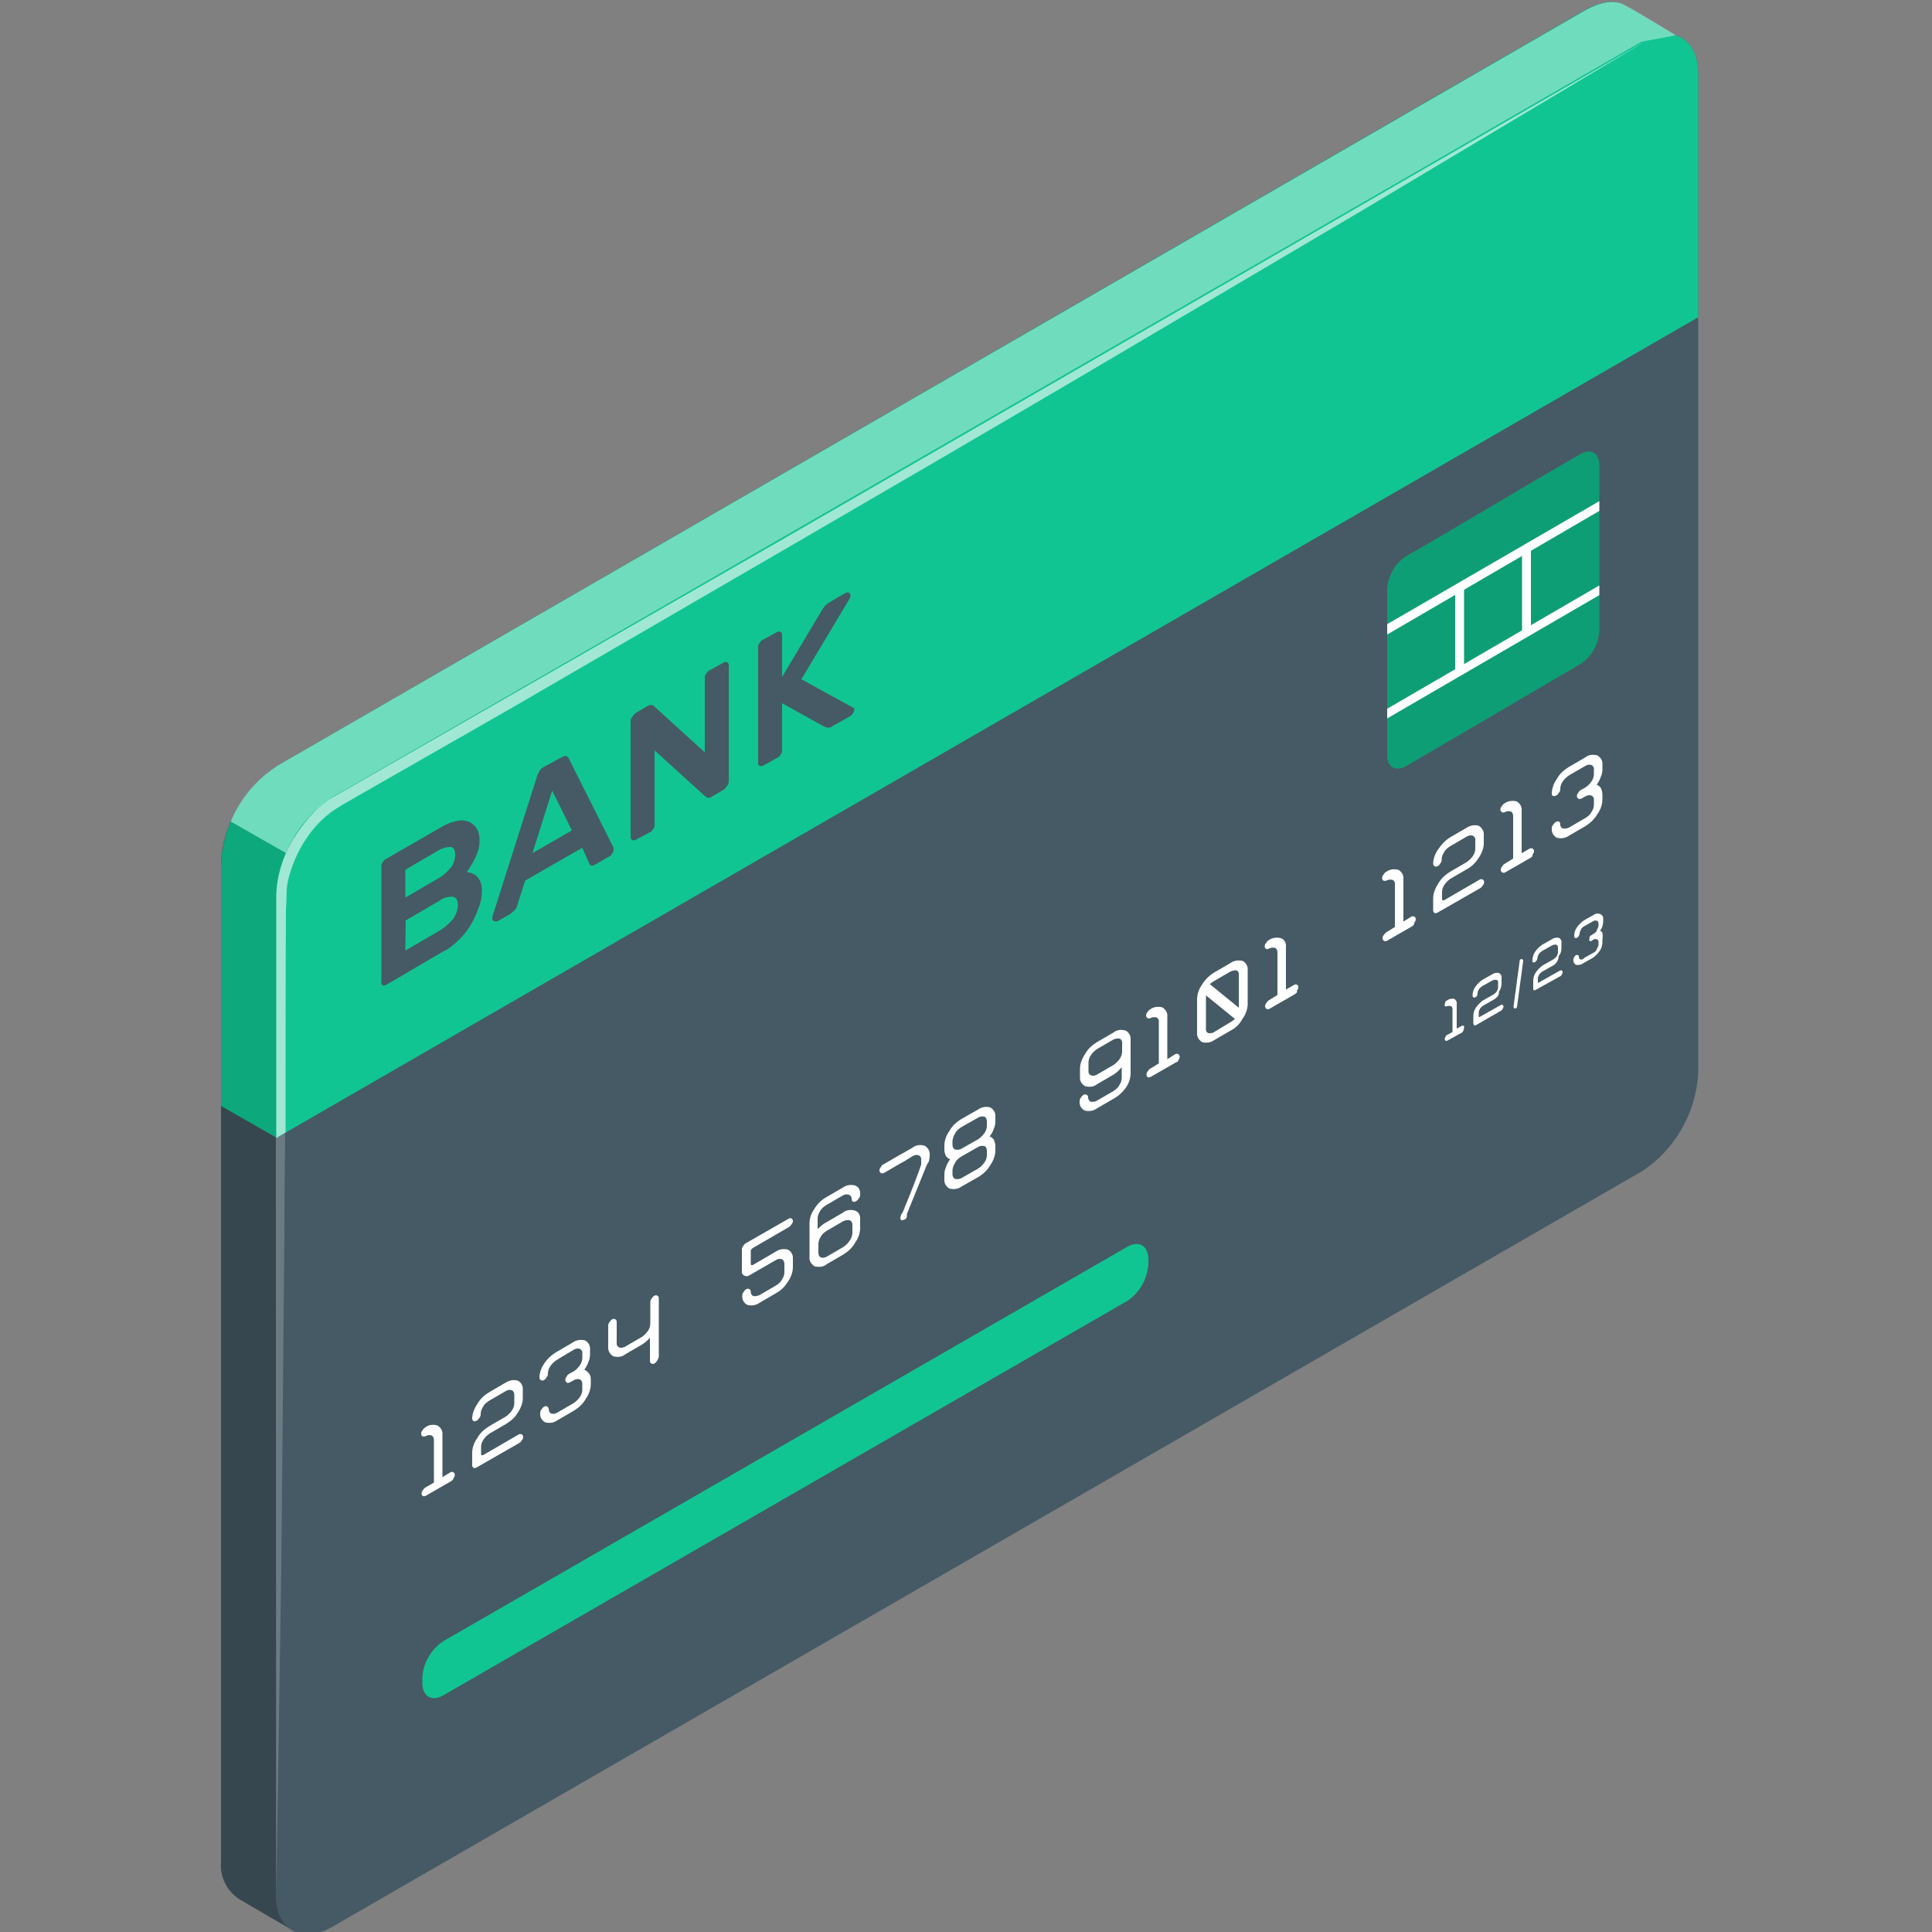 <?xml version="1.0" encoding="utf-8"?>
<!-- Generator: Adobe Illustrator 28.2.0, SVG Export Plug-In . SVG Version: 6.00 Build 0)  -->
<svg version="1.1" id="Layer_1" xmlns="http://www.w3.org/2000/svg" xmlns:xlink="http://www.w3.org/1999/xlink" x="0px" y="0px"
	 viewBox="0 0 500 500" style="enable-background:new 0 0 500 500;" xml:space="preserve">
<rect x="0" y="0" width="500" height="500" fill="#808080" stroke="none"/>
<style type="text/css">
	.st0{fill:#37474F;}
	.st1{fill:#455A64;}
	.st2{fill:#11C593;}
	.st3{opacity:0.4;fill:#FFFFFF;enable-background:new    ;}
	.st4{fill:#FFFFFF;}
	.st5{clip-path:url(#SVGID_00000091006139150788749420000016031536056064016315_);}
	.st6{opacity:0.2;enable-background:new    ;}
	.st7{opacity:0.15;enable-background:new    ;}
	.st8{opacity:0.2;fill:#FFFFFF;enable-background:new    ;}
	.st9{opacity:0.5;fill:#FFFFFF;enable-background:new    ;}
	.st10{opacity:0.6;fill:#FFFFFF;enable-background:new    ;}
</style>
<g id="freepik--Card--inject-2">
	<g id="freepik--card--inject-2">
		<path class="st0" d="M57.2,223.6v258.2c-0.4,3.9,1.6,7.8,4.9,9.8c3,1.8,13.7,8,13.7,8s-4.4-9.4-4.4-9.6V294.5v-62.7
			c0.6-10.4,6-19.8,14.7-25.4L424.8,10.8l8.7-1.7c0,0-9.9-6.1-13.4-7.9c-2.5-1.3-6-0.7-9.7,1.3L71.9,198.1
			C63.2,203.8,57.7,213.2,57.2,223.6z"/>
		<path class="st1" d="M71.4,490.1c0,0.1,0,0.2,0,0.4c0,9.1,6.7,12.7,14.7,8.1l338.7-195.4c8.7-5.6,14.1-15.2,14.7-25.4V19.3
			c0-9.3-6.4-13-14.5-8.7l-0.4,0.1L86.2,206.3c-8.7,5.6-14.2,15.2-14.7,25.4v62.7L71.4,490.1z"/>
		<path class="st2" d="M71.5,231.8v62.7l368-212.4V19.3c0-9.3-6.4-13-14.5-8.7l-0.4,0.1L86.2,206.3C77.5,212,72,221.4,71.5,231.8z"
			/>
		<path class="st2" d="M57.2,223.6v62.6l14.3,8.2v-62.7c0.6-10.4,6-19.8,14.7-25.4L424.8,10.8l8.7-1.7c0,0-9.9-6.1-13.4-7.9
			c-2.5-1.3-6-0.7-9.7,1.3L71.9,198.1C63.2,203.8,57.7,213.2,57.2,223.6z"/>
		<path class="st3" d="M433.7,9.1c0,0-9.9-6.1-13.4-7.9c-2.5-1.3-6-0.7-9.7,1.3L71.9,198.1c-5.5,3.5-9.7,8.5-12.2,14.5l14.3,8.2
			c2.5-6,6.7-11.1,12.2-14.6L424.8,10.8C424.8,10.8,433.6,9.2,433.7,9.1z"/>
		<path class="st1" d="M99.9,254.9c-0.2,0.1-0.6,0.2-0.8,0.1c-0.2-0.1-0.5-0.4-0.4-0.7v-30.1c0-0.4,0.1-0.8,0.4-1.1
			c0.2-0.4,0.5-0.7,0.8-0.8l13.7-7.9c1.6-1,3.2-1.7,5-2c1.1-0.2,2.3,0,3.2,0.5c0.8,0.5,1.4,1.1,1.8,1.9c0.4,0.8,0.5,1.8,0.5,2.7
			s-0.1,1.9-0.4,2.7c-0.2,0.8-0.6,1.6-1,2.4c-0.4,0.7-0.7,1.3-1.1,1.9c-0.2,0.5-0.6,0.8-0.8,1.2c1.1,0.1,2,0.5,2.7,1.2
			c1,1.1,1.3,2.4,1.2,3.8c0,1.3-0.2,2.6-0.7,3.9c-0.5,1.4-1.1,2.9-1.9,4.3c-0.8,1.4-1.9,2.9-3.1,4.1c-1.3,1.3-2.7,2.5-4.4,3.3
			L99.9,254.9z M117.8,221.2c0-1.2-0.4-1.9-1.1-2c-1.3,0-2.5,0.4-3.6,1.1l-8.2,4.8v7.2l8.2-4.8c1.4-0.7,2.6-1.8,3.6-3
			C117.4,223.6,117.8,222.4,117.8,221.2L117.8,221.2z M104.9,246l8.6-5c1.4-0.8,2.7-1.9,3.8-3.2c0.7-1.1,1.2-2.3,1.2-3.6
			c0-1.2-0.4-1.9-1.2-2.1c-1.3-0.1-2.6,0.2-3.7,1.1l-8.6,5L104.9,246z"/>
		<path class="st1" d="M145.5,195.9c0.5-0.2,0.8-0.4,1.1-0.2c0.4,0.2,0.6,0.5,0.7,0.8l11.5,22.9c0,0.1,0,0.2,0,0.4
			c0,0.4-0.1,0.7-0.4,1.1c-0.2,0.4-0.5,0.7-0.8,0.8l-3.3,1.9c-0.6,0.4-1.1,0.5-1.3,0.4c-0.2-0.1-0.4-0.2-0.5-0.5l-1.8-4.1l-14.8,8.5
			l-2,6.3c-0.1,0.4-0.2,0.7-0.5,1.1c-0.4,0.5-0.8,0.8-1.3,1.2l-3.3,1.9c-0.2,0.1-0.6,0.1-1,0c-0.2-0.1-0.4-0.4-0.4-0.7
			c0-0.1,0-0.2,0-0.4l11.5-36.1c0.1-0.6,0.4-1.1,0.7-1.6c0.2-0.5,0.6-0.8,1.1-1.1L145.5,195.9z M148,214.9l-5.1-10.3l-5.1,16.2
			L148,214.9z"/>
		<path class="st1" d="M184.2,206.2c-0.4,0.2-0.8,0.4-1.2,0.2c-0.2-0.1-0.4-0.2-0.6-0.4l-13-11.8v19.3c0,0.4-0.1,0.8-0.4,1.1
			c-0.2,0.4-0.5,0.7-0.8,0.8l-3.8,2c-0.2,0.1-0.6,0.1-0.8,0c-0.2-0.1-0.4-0.4-0.4-0.7v-30c0-0.4,0.1-0.8,0.4-1.1
			c0.2-0.4,0.5-0.7,0.8-1l3.2-1.9c0.4-0.2,0.8-0.4,1.2-0.2c0.2,0.1,0.5,0.1,0.6,0.4l13,11.8v-19.3c0-0.4,0.1-0.8,0.4-1.1
			c0.2-0.4,0.5-0.7,0.8-0.8l3.8-2.1c0.2-0.1,0.6-0.1,0.8,0c0.2,0.1,0.4,0.4,0.4,0.7v30.1c0,0.4-0.1,0.8-0.4,1.1
			c-0.2,0.4-0.5,0.7-0.8,1L184.2,206.2z"/>
		<path class="st1" d="M220.7,183.1c0.1,0,0.2,0.1,0.4,0.2c0,0.1,0,0.1,0,0.2c0,0.4-0.1,0.8-0.4,1.1c-0.2,0.4-0.5,0.7-0.8,0.8
			l-4.4,2.5c-0.5,0.4-1,0.5-1.4,0.4l-0.7-0.2l-11-6.1v12.2c0,0.4-0.1,0.8-0.4,1.1c-0.2,0.4-0.5,0.7-0.8,0.8l-3.8,2.1
			c-0.2,0.1-0.6,0.1-0.8,0c-0.2,0-0.4-0.4-0.4-0.7v-30c0-0.4,0.1-0.8,0.4-1.1c0.2-0.4,0.5-0.7,0.8-0.8l3.8-2.1
			c0.2-0.1,0.6-0.1,0.8,0c0.2,0.1,0.4,0.4,0.4,0.7v11l10.2-17.1c0.2-0.5,0.6-0.8,0.8-1.2c0.4-0.4,0.7-0.7,1.2-1l4.3-2.5
			c0.2-0.1,0.6-0.1,0.8,0c0.2,0.1,0.5,0.4,0.4,0.7c0,0.4-0.1,0.6-0.2,0.8l-12.5,20.9L220.7,183.1z"/>
		<path class="st4" d="M116.8,383.3l-6.6,3.8c-0.2,0.1-0.5,0.2-0.7,0.1c-0.2-0.1-0.4-0.4-0.4-0.6c0-0.4,0.1-0.7,0.4-1
			c0.2-0.4,0.5-0.6,0.7-0.7l2.1-1.2v-11c0-0.6-0.2-1-0.6-1.2c-0.5-0.2-1.1-0.1-1.6,0.2l0,0c-0.2,0.1-0.5,0.1-0.7,0
			c-0.2,0-0.4-0.2-0.4-0.6c0-0.4,0.1-0.7,0.4-1c0.2-0.4,0.5-0.6,0.7-0.7l0,0c0.8-0.7,2-0.8,3.1-0.5c0.8,0.5,1.4,1.3,1.3,2.4v11
			l2.1-1.3c0.2-0.1,0.5-0.1,0.7,0c0.2,0.1,0.4,0.4,0.4,0.6c0,0.4-0.1,0.7-0.4,1C117.4,382.8,117.2,383,116.8,383.3z"/>
		<path class="st4" d="M131,368.5l-4.3,2.5c-0.6,0.4-1.2,1-1.6,1.6c-0.4,0.6-0.6,1.2-0.6,1.9v1.7c0,0.1,0,0.2,0.1,0.4
			c0.1,0,0.2,0,0.4,0l9.3-5.4c0.2-0.1,0.5-0.1,0.7,0c0.2,0.1,0.4,0.4,0.4,0.6c0,0.4-0.1,0.7-0.4,1c-0.2,0.4-0.5,0.6-0.7,0.7l-11,6.3
			c-0.2,0.1-0.5,0.2-0.7,0.1c-0.2-0.1-0.4-0.4-0.4-0.6v-3.3c0-1.3,0.5-2.7,1.3-3.8c0.7-1.3,1.8-2.3,3.1-3.1l4.3-2.5
			c0.6-0.4,1.2-1,1.6-1.6c0.4-0.6,0.6-1.2,0.6-1.9v-2.1c0-0.5-0.2-1-0.6-1.2c-0.5-0.2-1.1-0.1-1.6,0.2l-4.3,2.5
			c-0.6,0.4-1.2,0.8-1.6,1.6c-0.4,0.6-0.6,1.2-0.6,1.9c0,0.4-0.1,0.7-0.4,1c-0.2,0.4-0.5,0.6-0.7,0.7c-0.2,0.1-0.5,0.2-0.7,0.1
			c-0.2-0.1-0.4-0.4-0.4-0.6c0-1.3,0.5-2.6,1.3-3.8c0.7-1.3,1.8-2.3,3.1-3.1l4.3-2.5c1-0.6,2-0.8,3.1-0.5c0.8,0.4,1.4,1.3,1.3,2.4
			v2.1c0,1.3-0.5,2.6-1.3,3.8C133.3,366.8,132.3,367.7,131,368.5z"/>
		<path class="st4" d="M152.9,357v1.2c0,1.3-0.5,2.7-1.3,3.8c-0.7,1.3-1.8,2.3-3.1,3.1l-4.3,2.5c-0.8,0.6-2,0.8-3.1,0.5
			c-0.8-0.4-1.4-1.3-1.3-2.4c0-0.4,0.1-0.7,0.4-1c0.2-0.4,0.5-0.6,0.7-0.7c0.2-0.1,0.5-0.1,0.7,0c0.2,0.1,0.4,0.4,0.4,0.6
			c0,0.5,0.2,1,0.6,1.2c0.5,0.2,1.1,0.1,1.6-0.2l4.3-2.5c0.6-0.4,1.2-1,1.6-1.6c0.4-0.6,0.6-1.2,0.6-1.9v-1.4c0-0.6-0.2-1-0.6-1.2
			c-0.5-0.2-1.1-0.1-1.6,0.2l-1.1,0.6c-0.4,0.1-0.6,0.2-0.7,0c-0.2-0.1-0.4-0.4-0.4-0.6c0-0.4,0.1-0.7,0.4-1
			c0.1-0.4,0.5-0.6,0.7-0.7l1.1-0.6c0.6-0.4,1.2-1,1.6-1.6c0.4-0.6,0.6-1.2,0.6-1.9v-1.1c0.1-0.5-0.2-1-0.6-1.2
			c-0.5-0.2-1.1-0.1-1.6,0.2L144,352c-0.6,0.4-1.2,1-1.6,1.6c-0.4,0.6-0.6,1.2-0.6,1.9c0,0.4-0.1,0.7-0.4,1
			c-0.2,0.4-0.5,0.6-0.7,0.7c-0.2,0.1-0.5,0.1-0.7,0c-0.2-0.1-0.4-0.4-0.4-0.6c0-1.3,0.5-2.7,1.3-3.8c0.8-1.2,1.8-2.1,3.1-2.9
			l4.3-2.5c0.8-0.6,2-0.8,3.1-0.5c0.8,0.4,1.4,1.3,1.3,2.4v1.1c0,0.7-0.1,1.4-0.4,2c-0.2,0.7-0.6,1.4-1.1,2.1
			c0.5,0.1,0.8,0.5,1.1,0.8C152.8,355.8,152.9,356.4,152.9,357z"/>
		<path class="st4" d="M170,352.2c-0.2,0.4-0.5,0.6-0.7,0.7c-0.2,0.1-0.5,0.1-0.7,0c-0.2-0.1-0.4-0.4-0.4-0.6v-6.1
			c-0.6,0.7-1.3,1.3-2.1,1.8l-4.3,2.5c-0.8,0.7-2,0.8-3.1,0.5c-0.8-0.5-1.4-1.4-1.3-2.4v-5.5c0-0.4,0.1-0.7,0.4-1
			c0.2-0.4,0.5-0.6,0.7-0.7c0.2-0.1,0.5-0.1,0.7,0c0.2,0.1,0.4,0.4,0.4,0.6v5.5c-0.1,0.5,0.2,1,0.6,1.2c0.5,0.2,1.1,0.1,1.6-0.2
			l4.3-2.5c0.6-0.4,1.2-1,1.6-1.6s0.6-1.2,0.6-1.9v-5.5c0-0.4,0.1-0.7,0.4-1c0.2-0.4,0.5-0.6,0.7-0.7c0.2-0.1,0.5-0.1,0.7,0
			c0.2,0.1,0.4,0.4,0.4,0.6v15.3C170.3,351.6,170.2,352,170,352.2z"/>
		<path class="st4" d="M194.3,327c0,0.1,0,0.2,0.1,0.4c0.1,0,0.2,0,0.4,0l6-3.5c0.8-0.6,2-0.8,3.1-0.5c0.8,0.4,1.4,1.3,1.3,2.4v2.1
			c0,1.3-0.5,2.7-1.3,3.8c-0.7,1.2-1.8,2.3-3.1,3l-4.3,2.5c-0.8,0.6-2,0.8-3.1,0.5c-0.8-0.4-1.4-1.3-1.3-2.4c0-0.4,0.1-0.7,0.4-1
			c0.2-0.4,0.5-0.6,0.7-0.7c0.2-0.1,0.5-0.1,0.7,0c0.2,0.1,0.4,0.4,0.4,0.6c-0.1,0.5,0.2,1,0.6,1.2c0.5,0.1,1.1,0,1.6-0.2l4.3-2.5
			c0.6-0.4,1.2-0.8,1.6-1.6c0.4-0.6,0.6-1.2,0.6-1.9v-2.1c0-0.5-0.2-1-0.6-1.2c-0.5-0.2-1.1-0.1-1.6,0.2l-6.6,3.8
			c-0.5,0.4-1.1,0.5-1.6,0.2c-0.5-0.2-0.7-0.7-0.6-1.2v-5.5c0-0.4,0.1-0.7,0.4-1c0.2-0.4,0.5-0.6,0.7-0.7l11-6.3
			c0.2-0.1,0.5-0.2,0.7-0.1c0.2,0.1,0.4,0.4,0.4,0.6c0,0.4-0.1,0.7-0.4,1c-0.2,0.4-0.5,0.6-0.7,0.7l-9.3,5.4
			c-0.1,0.1-0.2,0.2-0.4,0.4c-0.1,0.1-0.1,0.4-0.1,0.5L194.3,327z"/>
		<path class="st4" d="M213.9,316.3l4.3-2.5c0.8-0.7,2-0.8,3.1-0.5c1,0.4,1.4,1.3,1.3,2.4v2.1c0,1.4-0.5,2.7-1.3,3.8
			c-0.7,1.3-1.8,2.3-3.1,3.1l-4.3,2.5c-0.8,0.7-2,0.8-3.1,0.5c-0.8-0.5-1.4-1.3-1.3-2.4v-8.7c0-1.4,0.5-2.7,1.3-3.8
			c0.7-1.2,1.8-2.3,3.1-3l4.3-2.5c0.8-0.6,2-0.8,3.1-0.5c1,0.4,1.4,1.3,1.3,2.4c0,0.4-0.1,0.7-0.4,1c-0.2,0.4-0.5,0.6-0.7,0.7
			s-0.5,0.2-0.7,0.1c-0.2,0-0.4-0.4-0.4-0.6c0.1-0.5-0.2-1-0.7-1.2s-1.1-0.1-1.6,0.2l-4.3,2.5c-0.6,0.4-1.2,0.8-1.6,1.6
			c-0.4,0.6-0.6,1.2-0.6,1.9v2.7C212.4,317.3,213.1,316.7,213.9,316.3z M211.8,324.2c0,0.6,0.2,1,0.6,1.2c0.5,0.2,1.1,0.1,1.6-0.2
			l4.3-2.5c0.6-0.4,1.2-1,1.6-1.6c0.4-0.6,0.6-1.2,0.7-1.9V317c0-0.5-0.2-1-0.7-1.2c-0.5-0.1-1.1,0-1.6,0.2l-4.3,2.5
			c-0.6,0.4-1.2,0.8-1.6,1.6c-0.4,0.6-0.6,1.2-0.6,1.9V324.2z"/>
		<path class="st4" d="M239.6,302.1l-4.9,12.1c0,0,0,0,0,0.1v0.2v0.2v0.2c0,0.1-0.1,0.1-0.1,0.2l-0.1,0.2c0,0.1-0.1,0.1-0.2,0.2
			c0,0.1-0.1,0.1-0.2,0.1c-0.2,0.1-0.5,0.2-0.7,0.2s-0.4-0.2-0.4-0.6c0.1-0.5,0.2-1,0.6-1.4c1.6-3.9,3.1-7.6,4.4-11.2
			c0.1-0.4,0.2-0.7,0.4-1.2c0-0.4,0-0.6,0-1v-0.2c0.1-0.5-0.2-1-0.6-1.2c-0.5-0.2-1.1-0.1-1.6,0.2l-2.1,1.3l-1.1,0.6l-4.3,2.5
			c-0.2,0.1-0.5,0.1-0.7,0c-0.2-0.1-0.4-0.4-0.4-0.6c0-0.4,0.1-0.7,0.4-1c0.1-0.4,0.5-0.6,0.7-0.7l4.3-2.5l1.1-0.6l2.1-1.2
			c0.8-0.7,2-0.8,3.1-0.5c0.8,0.5,1.4,1.3,1.3,2.4c0,0.6-0.1,1.1-0.2,1.7C240,301.1,239.8,301.6,239.6,302.1z"/>
		<path class="st4" d="M257.6,296.6v1.1c0,1.3-0.5,2.7-1.3,3.8c-0.7,1.3-1.8,2.3-3.1,3.1l-4.4,2.5c-0.8,0.6-2,0.8-3.1,0.5
			c-0.8-0.5-1.4-1.3-1.3-2.4v-1.1c0-0.7,0.1-1.4,0.4-2c0.2-0.7,0.6-1.4,1.1-2.1c-0.5-0.1-0.8-0.5-1.1-0.8c-0.2-0.5-0.4-1.1-0.4-1.6
			v-1.1c0-1.3,0.5-2.7,1.3-3.8c0.7-1.3,1.8-2.3,3.1-3.1l4.4-2.5c0.8-0.6,2-0.8,3.1-0.5c0.8,0.5,1.4,1.3,1.3,2.4v1.1
			c0,0.7-0.1,1.4-0.4,2c-0.2,0.7-0.6,1.4-1.1,2c0.5,0.1,0.8,0.5,1.1,0.8C257.4,295.5,257.6,296,257.6,296.6z M255.4,290.2
			c0-0.5-0.2-1-0.6-1.2c-0.5-0.1-1.1-0.1-1.6,0.2l-4.4,2.5c-0.6,0.4-1.2,0.8-1.6,1.6c-0.4,0.6-0.6,1.2-0.7,1.9v1.1
			c0,0.5,0.2,1,0.7,1.2c0.5,0.1,1.1,0.1,1.6-0.2l4.4-2.5c0.6-0.4,1.2-1,1.6-1.6c0.4-0.6,0.6-1.2,0.6-1.9V290.2z M255.4,297.8
			c0-0.5-0.2-1-0.6-1.2c-0.5-0.1-1.1-0.1-1.6,0.2l-4.4,2.5c-0.6,0.4-1.2,0.8-1.6,1.6c-0.4,0.6-0.6,1.2-0.7,1.9v1.1
			c0,0.5,0.2,1,0.7,1.2c0.5,0.1,1.1,0.1,1.6-0.2l4.4-2.5c0.6-0.4,1.2-1,1.6-1.6c0.4-0.6,0.6-1.2,0.6-1.9V297.8z"/>
		<path class="st4" d="M288.1,284.4l-4.3,2.5c-0.8,0.6-2,0.8-3.1,0.5c-0.8-0.4-1.4-1.3-1.3-2.4c0-0.4,0.1-0.7,0.4-1
			c0.2-0.4,0.5-0.6,0.7-0.7s0.5-0.1,0.7,0s0.4,0.4,0.4,0.6c0,0.5,0.2,1,0.6,1.2c0.5,0.1,1.1,0.1,1.6-0.2l4.3-2.5
			c0.6-0.4,1.2-0.8,1.6-1.6c0.4-0.6,0.6-1.2,0.6-1.9v-2.7c-0.6,0.7-1.3,1.4-2.1,1.9l-4.3,2.5c-0.8,0.7-2,0.8-3.1,0.5
			c-0.8-0.5-1.4-1.3-1.3-2.4v-2.1c0-1.3,0.5-2.6,1.3-3.8c0.7-1.3,1.8-2.3,3.1-3.1l4.3-2.5c0.8-0.7,2-0.8,3.1-0.5
			c0.8,0.4,1.4,1.3,1.3,2.4v8.7c0,1.3-0.5,2.7-1.3,3.8C290.5,282.7,289.4,283.7,288.1,284.4z M290.4,270c0.1-0.5-0.2-1-0.6-1.2
			c-0.6-0.1-1.1,0-1.6,0.2l-4.3,2.5c-0.6,0.4-1.2,1-1.6,1.6c-0.4,0.6-0.6,1.2-0.6,1.9v2.1c-0.1,0.5,0.2,1,0.6,1.2
			c0.5,0.2,1.1,0.1,1.6-0.2l4.3-2.5c0.6-0.4,1.2-1,1.6-1.6c0.4-0.6,0.6-1.2,0.6-1.9V270z"/>
		<path class="st4" d="M304.4,274.9l-6.6,3.8c-0.2,0.1-0.5,0.2-0.7,0.1c-0.2-0.1-0.4-0.4-0.4-0.6c0-0.4,0.1-0.7,0.4-1
			c0.2-0.4,0.5-0.6,0.7-0.7l2.1-1.3v-10.7c0.1-0.5-0.2-1-0.6-1.2c-0.5-0.1-1.1-0.1-1.6,0.2l0,0c-0.2,0.1-0.5,0.1-0.7,0
			s-0.4-0.4-0.4-0.6c0-0.4,0.1-0.7,0.4-1c0.2-0.4,0.5-0.6,0.7-0.7l0,0c0.8-0.6,2-0.8,3.1-0.5c0.8,0.5,1.4,1.3,1.3,2.4v11l2.1-1.3
			c0.2-0.1,0.5-0.1,0.7,0s0.4,0.4,0.4,0.6c0,0.4-0.1,0.7-0.4,1C305,274.6,304.8,274.8,304.4,274.9z"/>
		<path class="st4" d="M318.5,266.7l-4.3,2.5c-0.8,0.6-2,0.8-3.1,0.5c-0.8-0.5-1.4-1.4-1.3-2.4v-8.7c0-1.3,0.5-2.7,1.3-3.8
			c0.7-1.2,1.8-2.3,3.1-3.1l4.3-2.5c0.8-0.6,2-0.8,3.1-0.5c0.8,0.4,1.4,1.3,1.3,2.4v8.7c0,1.3-0.5,2.7-1.3,3.8
			C320.9,264.9,319.9,266,318.5,266.7z M314.2,267.1l4.3-2.6c0.4-0.2,0.7-0.5,1.1-0.8l-7.5-6.1v8.6c-0.1,0.5,0.2,1,0.6,1.2
			C313.2,267.4,313.9,267.4,314.2,267.1L314.2,267.1z M318.5,251.4l-4.3,2.5c-0.4,0.2-0.7,0.5-1.1,0.8l7.5,6.1v-8.5
			c0.1-0.5-0.2-1-0.6-1.2C319.6,251.1,319,251.2,318.5,251.4z"/>
		<path class="st4" d="M335.1,257.3l-6.6,3.8c-0.2,0.1-0.5,0.1-0.7,0s-0.4-0.4-0.4-0.6c0-0.4,0.1-0.7,0.4-1c0.2-0.4,0.5-0.6,0.7-0.7
			l2.1-1.3v-11c0-0.5-0.2-1-0.6-1.2c-0.5-0.1-1.1-0.1-1.6,0.2l0,0c-0.2,0.1-0.5,0.2-0.7,0.1c-0.2-0.1-0.4-0.4-0.4-0.6
			c0-0.4,0.1-0.7,0.4-1c0.2-0.4,0.5-0.6,0.7-0.7l0,0c0.8-0.6,2-0.8,3.1-0.5c1,0.4,1.4,1.3,1.3,2.4v10.9l2.1-1.2
			c0.2-0.1,0.5-0.2,0.7-0.1c0.2,0.1,0.4,0.4,0.4,0.6c0,0.4-0.1,0.7-0.4,1C335.9,256.7,335.5,257,335.1,257.3z"/>
		<path class="st4" d="M365.5,239.7l-6.6,3.8c-0.2,0.1-0.5,0.1-0.7,0s-0.4-0.4-0.4-0.6c0-0.4,0.1-0.7,0.4-1c0.2-0.4,0.5-0.6,0.7-0.7
			l2.1-1.3v-11c0.1-0.5-0.2-1-0.6-1.2c-0.5-0.1-1.1-0.1-1.6,0.2l0,0c-0.2,0.1-0.5,0.1-0.7,0c-0.2,0-0.4-0.2-0.4-0.6s0.1-0.7,0.4-1
			c0.2-0.4,0.5-0.6,0.7-0.7l0,0c0.8-0.6,2-0.8,3.1-0.5c0.8,0.5,1.4,1.3,1.3,2.4v11l2.1-1.3c0.2-0.1,0.5-0.1,0.7,0s0.4,0.4,0.4,0.6
			c0,0.4-0.1,0.7-0.4,1C366.1,239.1,365.8,239.5,365.5,239.7z"/>
		<path class="st4" d="M379.7,224.9l-4.3,2.5c-0.6,0.4-1.2,1-1.6,1.6c-0.4,0.6-0.6,1.2-0.6,1.9v1.7c0,0.1,0,0.2,0.1,0.4
			c0.1,0,0.2,0,0.4,0l9.3-5.4c0.2-0.1,0.5-0.1,0.7,0s0.4,0.4,0.4,0.6c0,0.4-0.1,0.7-0.4,1c-0.2,0.4-0.5,0.6-0.7,0.7l-11,6.3
			c-0.2,0.1-0.5,0.2-0.7,0.1c-0.2-0.1-0.4-0.4-0.4-0.6v-3.2c0-1.3,0.5-2.6,1.3-3.8c0.7-1.3,1.8-2.3,3.1-3.1l4.3-2.5
			c0.6-0.4,1.2-1,1.6-1.6c0.4-0.6,0.6-1.2,0.6-1.9v-2.1c0.1-0.5-0.2-1-0.6-1.2c-0.5-0.2-1.1-0.1-1.6,0.2l-4.3,2.5
			c-0.6,0.4-1.2,0.8-1.6,1.6c-0.4,0.6-0.6,1.2-0.6,1.9c0,0.4-0.1,0.7-0.4,1c-0.2,0.4-0.5,0.6-0.7,0.7s-0.5,0.1-0.7,0
			s-0.4-0.4-0.4-0.6c0-1.3,0.5-2.7,1.3-3.8c0.8-1.2,1.8-2.3,3.1-3.1l4.3-2.5c1-0.6,2-0.8,3.1-0.5c0.8,0.5,1.4,1.4,1.3,2.4v2.1
			c0,1.3-0.5,2.6-1.3,3.8C382,223.1,381,224.2,379.7,224.9z"/>
		<path class="st4" d="M396.1,222l-6.6,3.8c-0.2,0.1-0.5,0.1-0.7,0c-0.2-0.1-0.4-0.4-0.4-0.6c0-0.4,0.1-0.7,0.4-1
			c0.2-0.4,0.5-0.6,0.7-0.7l2.1-1.3v-11c0-0.5-0.2-1-0.6-1.2c-0.5-0.1-1.1-0.1-1.6,0.2l0,0c-0.2,0.1-0.5,0.1-0.7,0
			c-0.2-0.1-0.4-0.4-0.4-0.6c0-0.4,0.1-0.7,0.4-1c0.2-0.4,0.5-0.6,0.7-0.7l0,0c0.8-0.6,2-0.8,3.1-0.5c0.8,0.4,1.4,1.3,1.3,2.4v11
			l2.1-1.2c0.2-0.1,0.5-0.1,0.7,0s0.4,0.4,0.4,0.6c0,0.4-0.1,0.7-0.4,1C396.7,221.6,396.4,221.8,396.1,222z"/>
		<path class="st4" d="M414.7,205.8v1.1c0,1.3-0.5,2.7-1.3,3.8c-0.7,1.2-1.8,2.3-3.1,3.1l-4.3,2.5c-0.8,0.6-2,0.8-3.1,0.5
			c-0.8-0.4-1.4-1.3-1.3-2.4c0-0.4,0.1-0.7,0.4-1c0.2-0.4,0.5-0.6,0.7-0.7c0.2-0.1,0.5-0.2,0.7-0.1s0.4,0.4,0.4,0.6
			c-0.1,0.5,0.2,1,0.6,1.2c0.5,0.1,1.1,0,1.6-0.2l4.3-2.5c0.6-0.4,1.2-0.8,1.6-1.6c0.4-0.6,0.6-1.2,0.6-1.9v-1.1
			c0.1-0.5-0.2-1-0.6-1.2c-0.5-0.2-1.1-0.1-1.6,0.2l-1.1,0.6c-0.2,0.1-0.5,0.1-0.7,0s-0.4-0.4-0.4-0.6c0-0.4,0.1-0.7,0.4-1
			c0.2-0.4,0.5-0.6,0.7-0.7l1.1-0.6c0.6-0.4,1.2-1,1.6-1.6c0.4-0.6,0.6-1.2,0.6-1.9v-1.1c0.1-0.5-0.2-1-0.6-1.2
			c-0.5-0.2-1.1-0.1-1.6,0.2l-4.3,2.5c-0.6,0.4-1.2,1-1.6,1.6c-0.4,0.6-0.6,1.2-0.6,1.9c0,0.4-0.1,0.7-0.4,1
			c-0.2,0.4-0.5,0.6-0.7,0.7s-0.5,0.2-0.7,0.1c-0.2,0-0.4-0.2-0.4-0.6c0-1.3,0.5-2.7,1.3-3.8c0.7-1.3,1.8-2.3,3.1-3.1l4.3-2.5
			c0.8-0.7,2-0.8,3.1-0.5c0.8,0.5,1.4,1.3,1.3,2.4v1.1c0,0.7-0.1,1.4-0.4,2c-0.2,0.7-0.6,1.4-1.1,2.1c0.5,0.1,0.8,0.5,1.1,0.8
			C414.6,204.6,414.7,205.2,414.7,205.8z"/>
		<path class="st4" d="M378.4,267.2l-3.8,2.1c-0.1,0.1-0.4,0.1-0.5,0c-0.1,0-0.2-0.1-0.2-0.4c0-0.2,0.1-0.4,0.2-0.6s0.2-0.4,0.5-0.5
			l1.3-0.7v-6c0-0.2-0.1-0.6-0.4-0.7c-0.2-0.1-0.6-0.1-1,0l0,0c-0.1,0.1-0.4,0.1-0.5,0s-0.2-0.2-0.1-0.4c0-0.2,0.1-0.4,0.1-0.6
			c0.1-0.2,0.2-0.4,0.5-0.5l0,0c0.5-0.4,1.2-0.5,1.8-0.4c0.5,0.2,0.8,0.8,0.7,1.4v6.3l1.3-0.7c0.1-0.1,0.4-0.1,0.5,0
			s0.2,0.2,0.1,0.4c0,0.2-0.1,0.4-0.1,0.6C378.7,266.9,378.5,267.1,378.4,267.2z"/>
		<path class="st4" d="M386.6,258.7l-2.5,1.4c-0.4,0.2-0.7,0.5-1,0.8c-0.2,0.4-0.4,0.7-0.4,1.1v1c0,0.1,0,0.1,0,0.2
			c0.1,0,0.1,0,0.2,0l5.5-3.1c0.1-0.1,0.4-0.1,0.5,0s0.2,0.2,0.2,0.4c0,0.2-0.1,0.4-0.2,0.6c-0.1,0.1-0.2,0.4-0.5,0.5l-6.4,3.7
			c-0.1,0.1-0.4,0.1-0.5,0s-0.2-0.2-0.2-0.4V263c0-0.8,0.2-1.6,0.7-2.3c0.5-0.7,1.1-1.3,1.8-1.8l2.5-1.4c0.4-0.2,0.7-0.5,1-0.8
			c0.2-0.4,0.4-0.7,0.4-1.1v-1.3c0.1-0.4-0.1-0.6-0.4-0.7c-0.4-0.1-0.6,0-1,0.1l-2.5,1.4c-0.4,0.2-0.7,0.5-1,0.8
			c-0.2,0.4-0.4,0.7-0.4,1.1c0,0.2-0.1,0.4-0.1,0.6c-0.1,0.2-0.2,0.4-0.5,0.5c-0.1,0.1-0.4,0.1-0.5,0s-0.2-0.2-0.2-0.4
			c0-0.8,0.2-1.6,0.7-2.3c0.5-0.7,1.1-1.3,1.8-1.8l2.5-1.4c0.5-0.4,1.2-0.5,1.8-0.4c0.5,0.2,0.8,0.8,0.7,1.3v1.3
			c0,0.8-0.2,1.6-0.7,2.3C388.1,257.6,387.3,258.2,386.6,258.7z"/>
		<path class="st4" d="M401.9,249.9l-2.5,1.4c-0.4,0.2-0.7,0.5-1,0.8c-0.2,0.4-0.4,0.7-0.4,1.1v1v0.1c0.1,0,0.1,0,0.2,0l5.5-3.1
			c0.1-0.1,0.4-0.1,0.5,0c0.1,0,0.2,0.1,0.2,0.4s-0.1,0.4-0.2,0.6c-0.1,0.2-0.2,0.4-0.5,0.5l-6.3,3.5c-0.1,0.1-0.4,0.1-0.5,0
			c-0.1-0.1-0.2-0.2-0.1-0.4v-1.9c0-0.8,0.2-1.6,0.7-2.3c0.5-0.7,1.1-1.3,1.8-1.8l2.5-1.4c0.4-0.2,0.7-0.5,1-0.8
			c0.2-0.4,0.4-0.7,0.4-1.1v-1.3c0-0.2-0.1-0.6-0.4-0.7c-0.4-0.1-0.6,0-1,0.1l-2.5,1.4c-0.4,0.2-0.7,0.5-1,0.8
			c-0.2,0.4-0.4,0.7-0.4,1.1c0,0.2-0.1,0.4-0.2,0.6c-0.1,0.2-0.2,0.4-0.5,0.5c-0.1,0.1-0.4,0.1-0.5,0s-0.2-0.2-0.1-0.4
			c0-0.8,0.2-1.6,0.7-2.3c0.5-0.7,1.1-1.3,1.8-1.8l2.5-1.4c0.5-0.4,1.2-0.5,1.8-0.4c0.5,0.2,0.8,0.8,0.7,1.3v1.3
			c0,0.8-0.2,1.6-0.7,2.1C403.3,248.7,402.7,249.4,401.9,249.9z"/>
		<path class="st4" d="M414.7,243.2v0.6c0,0.8-0.2,1.6-0.7,2.3c-0.5,0.7-1.1,1.3-1.8,1.8l-2.5,1.4c-0.5,0.4-1.2,0.5-1.8,0.4
			c-0.5-0.2-0.8-0.8-0.7-1.4c0-0.2,0.1-0.4,0.2-0.6c0.1-0.2,0.2-0.4,0.5-0.5c0.1-0.1,0.4-0.1,0.5,0c0.1,0,0.2,0.2,0.2,0.4
			c0,0.2,0.1,0.6,0.4,0.7c0.4,0.1,0.7,0,1-0.4l2.5-1.4c0.4-0.2,0.7-0.6,0.8-1c0.2-0.4,0.4-0.7,0.4-1.1v-0.6c0-0.2-0.1-0.6-0.4-0.7
			c-0.2-0.1-0.6-0.1-0.8,0l-0.6,0.4c-0.1,0.1-0.4,0.1-0.5,0c-0.1-0.1-0.2-0.2-0.1-0.4c0-0.2,0.1-0.4,0.1-0.6
			c0.1-0.2,0.2-0.4,0.5-0.5l0.6-0.4c0.4-0.2,0.7-0.5,0.8-1c0.2-0.4,0.4-0.7,0.4-1.1V239c0-0.2-0.1-0.6-0.4-0.7
			c-0.2-0.1-0.6-0.1-0.8,0l-2.5,1.4c-0.4,0.2-0.7,0.5-0.8,0.8c-0.2,0.4-0.4,0.7-0.4,1.1c0,0.2-0.1,0.4-0.2,0.6
			c-0.1,0.2-0.2,0.4-0.5,0.5c-0.1,0.1-0.4,0.1-0.5,0c0,0-0.2-0.1-0.2-0.4c0-0.8,0.2-1.6,0.7-2.3c0.5-0.7,1.1-1.3,1.8-1.8l2.5-1.4
			c0.5-0.4,1.2-0.5,1.8-0.2c0.5,0.2,0.8,0.8,0.7,1.3v0.6c0,0.4-0.1,0.8-0.2,1.2c-0.1,0.5-0.4,0.8-0.6,1.2c0.2,0.1,0.5,0.2,0.6,0.5
			C414.8,242.1,414.8,242.7,414.7,243.2z"/>
		<path class="st4" d="M392.1,261L392.1,261c-0.2,0-0.4-0.2-0.4-0.5l1.6-11.9c0-0.2,0.2-0.4,0.5-0.4c0.2,0,0.4,0.2,0.4,0.5l0,0
			l-1.6,11.9C392.6,260.7,392.4,261,392.1,261L392.1,261z"/>
		<path class="st2" d="M413.9,120.4v42.8c-0.2,3.6-2,6.8-5,8.7l-44.9,26.3c-2.7,1.6-5,0.4-5-2.7v-42.9c0.2-3.6,2-6.8,5-8.7
			c12.3-7,32.6-19.3,44.9-26.3C411.6,115.9,413.9,117.2,413.9,120.4z"/>
		<g>
			<g>
				<defs>
					<path id="SVGID_1_" d="M413.9,120.4v42.8c-0.2,3.6-2,6.8-5,8.7l-44.9,26.3c-2.7,1.6-5,0.4-5-2.7v-42.9c0.2-3.6,2-6.8,5-8.7
						c12.3-7,32.6-19.3,44.9-26.3C411.6,115.9,413.9,117.2,413.9,120.4z"/>
				</defs>
				<clipPath id="SVGID_00000005262325491125063600000011234745212012270981_">
					<use xlink:href="#SVGID_1_"  style="overflow:visible;"/>
				</clipPath>
				<g style="clip-path:url(#SVGID_00000005262325491125063600000011234745212012270981_);">
					<path class="st6" d="M413.9,120.4v42.8c-0.2,3.6-2,6.8-5,8.7l-44.9,26.3c-2.7,1.6-5,0.4-5-2.7v-42.9c0.2-3.6,2-6.8,5-8.7
						c12.3-7,32.6-19.3,44.9-26.3C411.6,115.9,413.9,117.2,413.9,120.4z"/>
					<polygon class="st4" points="422.7,127.1 423.9,123.9 350.1,166.7 348.9,170.1 					"/>
					<polygon class="st4" points="393.9,164.9 396.2,162.3 396.2,140.5 393.9,143.1 					"/>
					<polygon class="st4" points="376.6,175.2 378.9,172.6 378.9,150.9 376.6,153.5 					"/>
					<polygon class="st4" points="422.7,148.9 423.9,145.7 350.1,188.6 348.9,191.8 					"/>
				</g>
			</g>
		</g>
		<path class="st7" d="M59.7,212.6c-1.6,3.5-2.5,7.2-2.5,11v62.6l14.3,8.2v-62.7c0.1-3.8,1-7.5,2.5-11L59.7,212.6z"/>
		<path class="st2" d="M76,217.3c-2.6,4.4-4.2,9.4-4.3,14.5v62.7l0,0v-62.7C71.8,226.7,73.2,221.7,76,217.3z"/>
		<path class="st8" d="M71.5,294.5v193.4c0,0.8,0,1.7,0,2.5l1.3-85l0.8-85c0-9.1,0.1-18.2,0.2-27.1L71.5,294.5L71.5,294.5z"/>
		<path class="st9" d="M203.2,138.8L86.2,206.3c-2.1,1.2-4.1,2.9-5.7,4.7c1.7-1.8,3.6-3.3,5.7-4.7L203.2,138.8z"/>
		<path class="st2" d="M74.2,230.2c0.1-1.6,0.5-3.1,1-4.7c1-3.1,2.4-6.1,4.3-8.8c1.8-2.7,4.1-5,6.7-6.9c1.2-0.8,2.7-1.7,4.3-2.6
			l4.7-2.7l36.9-21.1c49-28.5,98.2-56.9,147-85.6l73.2-43.2l73-43.6l-1.1,0.6l-221,127.6L86.2,206.3c-2.1,1.2-4.1,2.9-5.7,4.7
			c-1.8,1.9-3.3,4.1-4.7,6.3c-2.6,4.4-4.2,9.4-4.3,14.5v62.7l2.4-1.4c0-19.3,0-38.6,0.1-57.9C74.2,233.5,74.1,231.6,74.2,230.2z"/>
		<path class="st10" d="M74.2,230.2c0.1-1.6,0.5-3.1,1-4.7c1-3.1,2.4-6.1,4.3-8.8c1.8-2.7,4.1-5,6.7-6.9c1.2-0.8,2.7-1.7,4.3-2.6
			l4.7-2.7l36.9-21.1c49-28.5,98.2-56.9,147-85.6l73.2-43.2l73-43.6l-1.1,0.6l-221,127.6L86.2,206.3c-2.1,1.2-4.1,2.9-5.7,4.7
			c-1.8,1.9-3.3,4.1-4.7,6.3c-2.6,4.4-4.2,9.4-4.3,14.5v62.7l2.4-1.4c0-19.3,0-38.6,0.1-57.9C74.2,233.5,74.1,231.6,74.2,230.2z"/>
		<path class="st2" d="M291.7,322.7l-176.9,102c-3.2,2.1-5.4,5.7-5.5,9.7v1.1c0,3.6,2.5,5,5.5,3.2l176.9-102
			c3.2-2.1,5.3-5.7,5.5-9.7v-0.8C297.3,322.4,294.8,320.9,291.7,322.7z"/>
	</g>
</g>
</svg>
